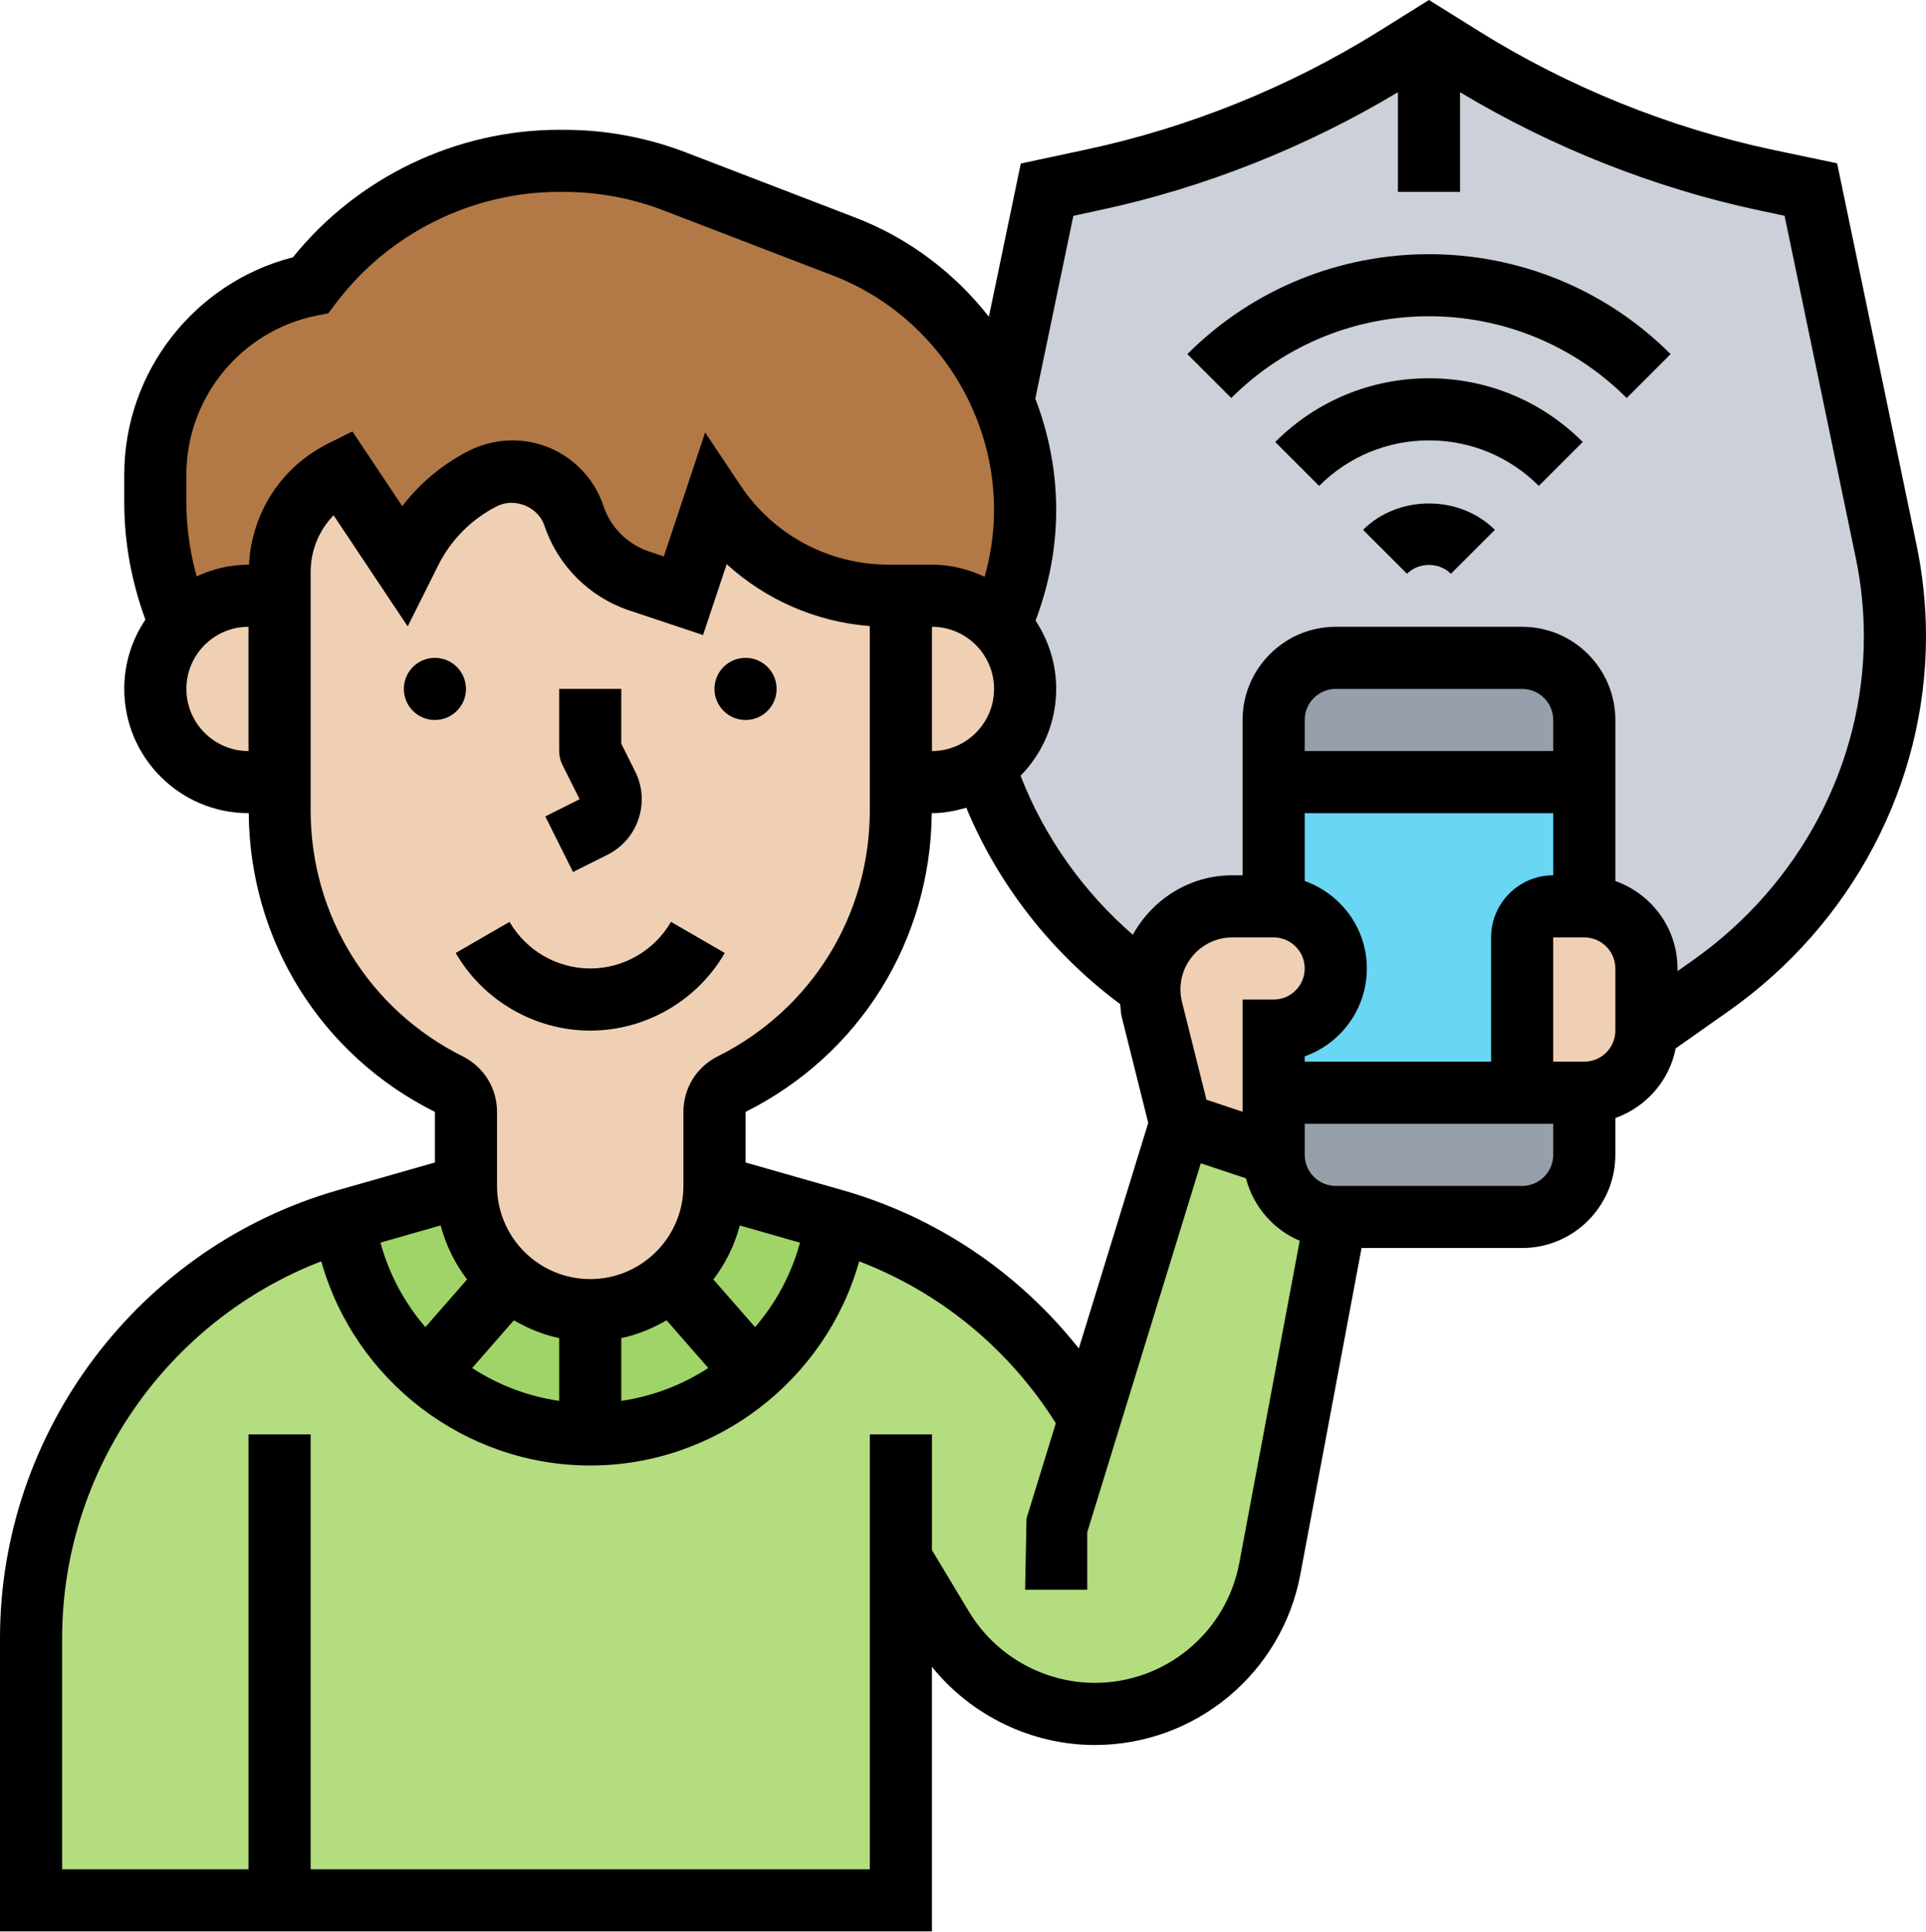 <?xml version="1.0" encoding="UTF-8"?><svg xmlns="http://www.w3.org/2000/svg" xmlns:xlink="http://www.w3.org/1999/xlink" height="62.2" preserveAspectRatio="xMidYMid meet" version="1.0" viewBox="0.0 0.0 62.0 62.2" width="62.0" zoomAndPan="magnify"><g><g><g id="change1_1"><path d="M29,50.179v11H9H1v-8.44c0-6.23,4.11-11.7,10.08-13.44c0.54,3.89,3.88,6.88,7.92,6.88 s7.38-2.99,7.92-6.88c3.52,1.02,6.39,3.35,8.16,6.37l2.92-9.49l3,1c0,1.1,0.9,2,2,2l-2.12,11.33c-0.51,2.71-2.88,4.67-5.64,4.67 c-1,0-1.97-0.26-2.82-0.74c-0.84-0.48-1.57-1.18-2.09-2.04L29,50.179z" fill="#b4dd7f"/></g><g id="change2_1"><path d="M26.85,39.279c0.02,0.01,0.05,0.01,0.07,0.02c-0.54,3.89-3.88,6.88-7.92,6.88 s-7.38-2.99-7.92-6.88c0.02-0.01,0.05-0.01,0.07-0.02l3.85-1.1c0,2.21,1.79,4,4,4s4-1.79,4-4L26.85,39.279z" fill="#a0d468"/></g><g id="change3_1"><path d="M55.07,31.729l-2.06,1.46H53v-0.01v-2c0-1.1-0.9-2-2-2v-4v-2c0-1.1-0.9-2-2-2h-6c-1.1,0-2,0.9-2,2 v2v4h-1.33c-1.45,0-2.64,1.17-2.67,2.61l-0.07-0.05c-2.51-1.77-4.33-4.27-5.25-7.06v-0.01c0.16-0.11,0.3-0.23,0.44-0.37 c0.54-0.54,0.88-1.29,0.88-2.12c0-0.79-0.31-1.51-0.8-2.04c0.52-1.16,0.8-2.43,0.8-3.72c0-1.24-0.25-2.43-0.71-3.52l1.42-6.79 l1.47-0.32c3.41-0.73,6.78-2.09,9.73-3.93L46,1.179l1.09,0.68c2.95,1.84,6.32,3.2,9.73,3.93l1.47,0.31l2.43,11.66 c0.19,0.89,0.28,1.81,0.28,2.73C61,24.909,58.78,29.119,55.07,31.729z" fill="#ccd1d9"/></g><g id="change4_1"><path d="M8,19.179c-0.83,0-1.58,0.34-2.12,0.88c-0.02,0.02-0.04,0.05-0.07,0.07 C5.28,18.899,5,17.559,5,16.179v-0.9c0-2.97,2.09-5.52,5-6.1c0.94-1.26,2.16-2.26,3.53-2.94c1.37-0.69,2.89-1.06,4.47-1.06h0.14 c1.23,0,2.45,0.23,3.59,0.67l5.45,2.09c2.36,0.91,4.17,2.72,5.11,4.96c0.46,1.09,0.71,2.28,0.71,3.52c0,1.29-0.28,2.56-0.8,3.72 c-0.55-0.59-1.33-0.96-2.2-0.96h-1h-0.39c-1.13,0-2.22-0.28-3.18-0.8c-0.97-0.52-1.81-1.26-2.43-2.2l-1,3l-1.43-0.48 c-0.99-0.33-1.76-1.1-2.09-2.09c-0.29-0.85-1.09-1.43-1.99-1.43c-0.32,0-0.64,0.08-0.93,0.22c-1.01,0.51-1.83,1.33-2.34,2.34 L13,18.179l-2-3c-1.23,0.61-2,1.87-2,3.24v0.76H8z" fill="#b27946"/></g><g id="change5_2"><path d="M51,35.179v2c0,1.1-0.9,2-2,2h-6c-1.1,0-2-0.9-2-2v-2h9H51z" fill="#969faa"/></g><g id="change5_1"><path d="M51,23.179v2H41v-2c0-1.1,0.9-2,2-2h6C50.1,21.179,51,22.079,51,23.179z" fill="#969faa"/></g><g id="change6_1"><path d="M42.41,32.589c0.37-0.36,0.59-0.86,0.59-1.41s-0.22-1.05-0.59-1.41 c-0.36-0.37-0.86-0.59-1.41-0.59v-4h10v4h-1c-0.55,0-1,0.45-1,1v4c0,0.55,0.45,1,1,1h-9v-2 C41.55,33.179,42.05,32.959,42.41,32.589z" fill="#69d6f4"/></g><g id="change7_5"><path d="M53,33.189c-0.01,1.1-0.9,1.99-2,1.99h-1c-0.55,0-1-0.45-1-1v-4c0-0.55,0.45-1,1-1h1 c1.1,0,2,0.9,2,2v2V33.189z" fill="#f0d0b4"/></g><g id="change7_2"><path d="M41,35.179v2l-3-1l-0.92-3.68c-0.05-0.21-0.08-0.43-0.08-0.65c0-0.02,0-0.04,0-0.06 c0.03-1.44,1.22-2.61,2.67-2.61H41c0.55,0,1.05,0.22,1.41,0.59c0.37,0.36,0.59,0.86,0.59,1.41s-0.22,1.05-0.59,1.41 c-0.36,0.37-0.86,0.59-1.41,0.59V35.179z" fill="#f0d0b4"/></g><g id="change7_1"><path d="M32.2,20.139c0.49,0.53,0.8,1.25,0.8,2.04c0,0.83-0.34,1.58-0.88,2.12 c-0.14,0.14-0.28,0.26-0.44,0.37c-0.48,0.32-1.06,0.51-1.68,0.51h-1v-6h1C30.87,19.179,31.65,19.549,32.2,20.139z" fill="#f0d0b4"/></g><g id="change7_4"><path d="M29,25.179v0.91c0,3.73-2.11,7.14-5.45,8.81c-0.34,0.17-0.55,0.52-0.55,0.9v2.38 c0,2.21-1.79,4-4,4s-4-1.79-4-4v-2.38c0-0.38-0.21-0.73-0.55-0.9c-1.67-0.84-3.03-2.1-3.98-3.63C9.53,29.739,9,27.959,9,26.089 v-0.91v-6v-0.76c0-1.37,0.77-2.63,2-3.24l2,3l0.22-0.44c0.51-1.01,1.33-1.83,2.34-2.34c0.29-0.14,0.61-0.22,0.93-0.22 c0.9,0,1.7,0.58,1.99,1.43c0.33,0.99,1.1,1.76,2.09,2.09l1.43,0.48l1-3c0.62,0.94,1.46,1.68,2.43,2.2 c0.96,0.52,2.05,0.8,3.18,0.8H29V25.179z" fill="#f0d0b4"/></g><g id="change7_3"><path d="M9,19.179v6H8c-1.66,0-3-1.34-3-3c0-0.8,0.31-1.52,0.81-2.05c0.03-0.02,0.05-0.05,0.07-0.07 c0.54-0.54,1.29-0.88,2.12-0.88H9z" fill="#f0d0b4"/></g></g><g id="change8_1"><path d="M61.697,17.55L59.139,5.258l-2.113-0.444c-3.297-0.704-6.55-2.02-9.406-3.803L46,0l-1.619,1.011 c-2.858,1.784-6.111,3.099-9.408,3.802L32.86,5.265l-1.027,4.932c-1.102-1.406-2.572-2.528-4.297-3.191l-5.444-2.094 c-1.264-0.486-2.592-0.733-3.949-0.733H18c-3.318,0-6.494,1.527-8.57,4.104C6.261,9.094,4,11.976,4,15.277v0.901 c0,1.297,0.238,2.56,0.681,3.771C4.251,20.587,4,21.354,4,22.179c0,2.206,1.794,4,4,4h0.007C8.039,30.28,10.326,33.96,14,35.797 l0,1.628l-3.121,0.891C4.474,40.146,0,46.078,0,52.739v9.439h30v-8.517c1.266,1.57,3.202,2.517,5.244,2.517 c3.236,0,6.019-2.309,6.615-5.489l1.971-10.511H49c1.654,0,3-1.346,3-3v-1.184c0.986-0.352,1.738-1.195,1.942-2.242l1.706-1.202 C59.625,29.746,62,25.237,62,20.489C62,19.501,61.898,18.512,61.697,17.55z M36.059,32.326c0.018,0.138,0.017,0.278,0.051,0.414 l0.853,3.411l-2.234,7.261c-1.936-2.441-4.568-4.228-7.608-5.097L24,37.425l0.001-1.629c3.673-1.837,5.959-5.516,5.993-9.617H30 c0.386,0,0.752-0.072,1.106-0.175C32.138,28.493,33.865,30.696,36.059,32.326z M15.036,41.191l-1.342,1.534 c-0.668-0.776-1.169-1.699-1.446-2.72l1.937-0.554C14.354,40.092,14.645,40.678,15.036,41.191z M16.542,42.506 c0.451,0.257,0.934,0.465,1.458,0.572v2.022c-1.016-0.148-1.967-0.516-2.801-1.058L16.542,42.506z M20,43.078 c0.524-0.107,1.007-0.314,1.458-0.572l1.343,1.535c-0.834,0.543-1.785,0.91-2.801,1.059V43.078z M24.307,42.725l-1.343-1.534 c0.391-0.513,0.681-1.099,0.851-1.739l1.937,0.554C25.476,41.026,24.975,41.949,24.307,42.725z M30,24.179l0-4h0 c1.103,0,2,0.897,2,2C32,23.281,31.103,24.179,30,24.179z M6,22.179c0-1.103,0.897-2,2-2h0l0,4h0C6.897,24.179,6,23.281,6,22.179z M8.016,18.179H8c-0.598,0-1.16,0.141-1.67,0.377C6.118,17.783,6,16.989,6,16.179v-0.901c0-2.479,1.765-4.632,4.196-5.118 l0.375-0.075L10.8,9.779c1.691-2.255,4.383-3.601,7.2-3.601h0.143c1.11,0,2.197,0.202,3.231,0.601l5.445,2.094 C29.918,10.064,32,13.096,32,16.417c0,0.735-0.109,1.454-0.303,2.153c-0.517-0.244-1.088-0.392-1.697-0.392h0h-1h-0.394 c-1.922,0-3.707-0.955-4.773-2.555l-1.134-1.701l-1.33,3.991l-0.481-0.161c-0.686-0.228-1.232-0.774-1.461-1.461 c-0.422-1.264-1.6-2.113-2.932-2.113c-0.478,0-0.956,0.113-1.382,0.326c-0.847,0.424-1.59,1.043-2.164,1.792l-1.605-2.407 l-0.79,0.395C9.05,15.036,8.1,16.516,8.016,18.179z M10,26.091l0-7.676c0-0.697,0.271-1.346,0.739-1.825l2.385,3.577l0.991-1.982 c0.406-0.813,1.078-1.484,1.891-1.891c0.566-0.285,1.319,0.024,1.521,0.631c0.427,1.281,1.447,2.3,2.727,2.726l2.378,0.793 l0.761-2.282c1.262,1.151,2.877,1.859,4.606,1.994L28,26.088c0,3.376-1.875,6.41-4.895,7.92C22.423,34.348,22,35.033,22,35.797 l0,2.383c-0.001,1.654-1.346,2.999-3,2.999c-1.654,0-3-1.346-3-3h0l0-2.382c0-0.764-0.424-1.449-1.105-1.789 C11.875,32.499,10,29.465,10,26.091z M39.894,50.32c-0.419,2.235-2.375,3.858-4.649,3.858c-1.652,0-3.206-0.88-4.056-2.297 L30,49.902v-3.723h-2v14H10v-14H8v14H2v-7.439c0-5.388,3.378-10.223,8.342-12.133c1.073,3.818,4.6,6.573,8.658,6.573 c4.058,0,7.585-2.755,8.658-6.572c2.62,1.003,4.825,2.82,6.33,5.211l-0.944,3.067L33,51.179h2v-1.85l3.655-11.878l1.454,0.485 c0.238,0.906,0.879,1.65,1.73,2.009L39.894,50.32z M50,24.179h-8v-1c0-0.552,0.449-1,1-1h6c0.551,0,1,0.448,1,1V24.179z M42,26.179h8v2c-1.103,0-2,0.897-2,2v4h-6v-0.171c1.164-0.413,2-1.525,2-2.829c0-1.302-0.839-2.402-2-2.816V26.179z M41,30.179 c0.551,0,1,0.448,1,1s-0.449,1-1,1h-1v3.613l-1.163-0.388l-0.787-3.147C38.017,32.123,38,31.986,38,31.85 c0-0.921,0.75-1.671,1.671-1.671H41z M50,37.179c0,0.552-0.449,1-1,1h-6c-0.551,0-1-0.448-1-1v-1h8V37.179z M52,33.179 c0,0.552-0.449,1-1,1h-1v-4h1c0.551,0,1,0.448,1,1V33.179z M54.495,30.916L54,31.265v-0.086c0-1.302-0.839-2.402-2-2.816v-5.184 c0-1.654-1.346-3-3-3h-6c-1.654,0-3,1.346-3,3v5h-0.329c-1.385,0-2.579,0.78-3.204,1.915c-1.605-1.395-2.854-3.163-3.614-5.12 C33.561,24.252,34,23.267,34,22.179c0-0.813-0.247-1.568-0.665-2.2C33.768,18.838,34,17.645,34,16.417 c0-1.246-0.239-2.457-0.672-3.585l1.225-5.884l0.839-0.181C38.745,6.053,42.053,4.739,45,2.969v3.21h2v-3.21 c2.944,1.769,6.253,3.083,9.611,3.801l0.836,0.176l2.292,11.014c0.173,0.828,0.261,1.68,0.261,2.53 C60,24.588,57.942,28.486,54.495,30.916z" fill="inherit"/><circle cx="24" cy="22.179" fill="inherit" r="1"/><circle cx="14" cy="22.179" fill="inherit" r="1"/><path d="M18.447,28.073l1.105-0.553c0.478-0.239,0.834-0.649,1.003-1.156s0.13-1.05-0.108-1.527L20,23.942v-1.764h-2v2 c0,0.155,0.036,0.309,0.105,0.447l0.553,1.105l-1.105,0.553L18.447,28.073z" fill="inherit"/><path d="M19,33.179c1.779,0,3.439-0.958,4.331-2.499L21.6,29.678c-0.535,0.926-1.531,1.501-2.599,1.501s-2.064-0.575-2.599-1.501 L14.67,30.68C15.562,32.221,17.221,33.179,19,33.179z" fill="inherit"/><path d="M43.878,17.058l1.415,1.414c0.377-0.379,1.036-0.379,1.413,0l1.415-1.414C46.988,15.925,45.012,15.925,43.878,17.058z" fill="inherit"/><path d="M41.05,14.229l1.414,1.414c0.944-0.944,2.2-1.465,3.536-1.465s2.591,0.521,3.536,1.465l1.414-1.414 c-1.322-1.322-3.08-2.051-4.95-2.051S42.373,12.907,41.05,14.229z" fill="inherit"/><path d="M38.222,11.4l1.414,1.414c3.51-3.51,9.219-3.51,12.729,0l1.414-1.414C49.489,7.111,42.511,7.111,38.222,11.4z" fill="inherit"/></g></g></svg>